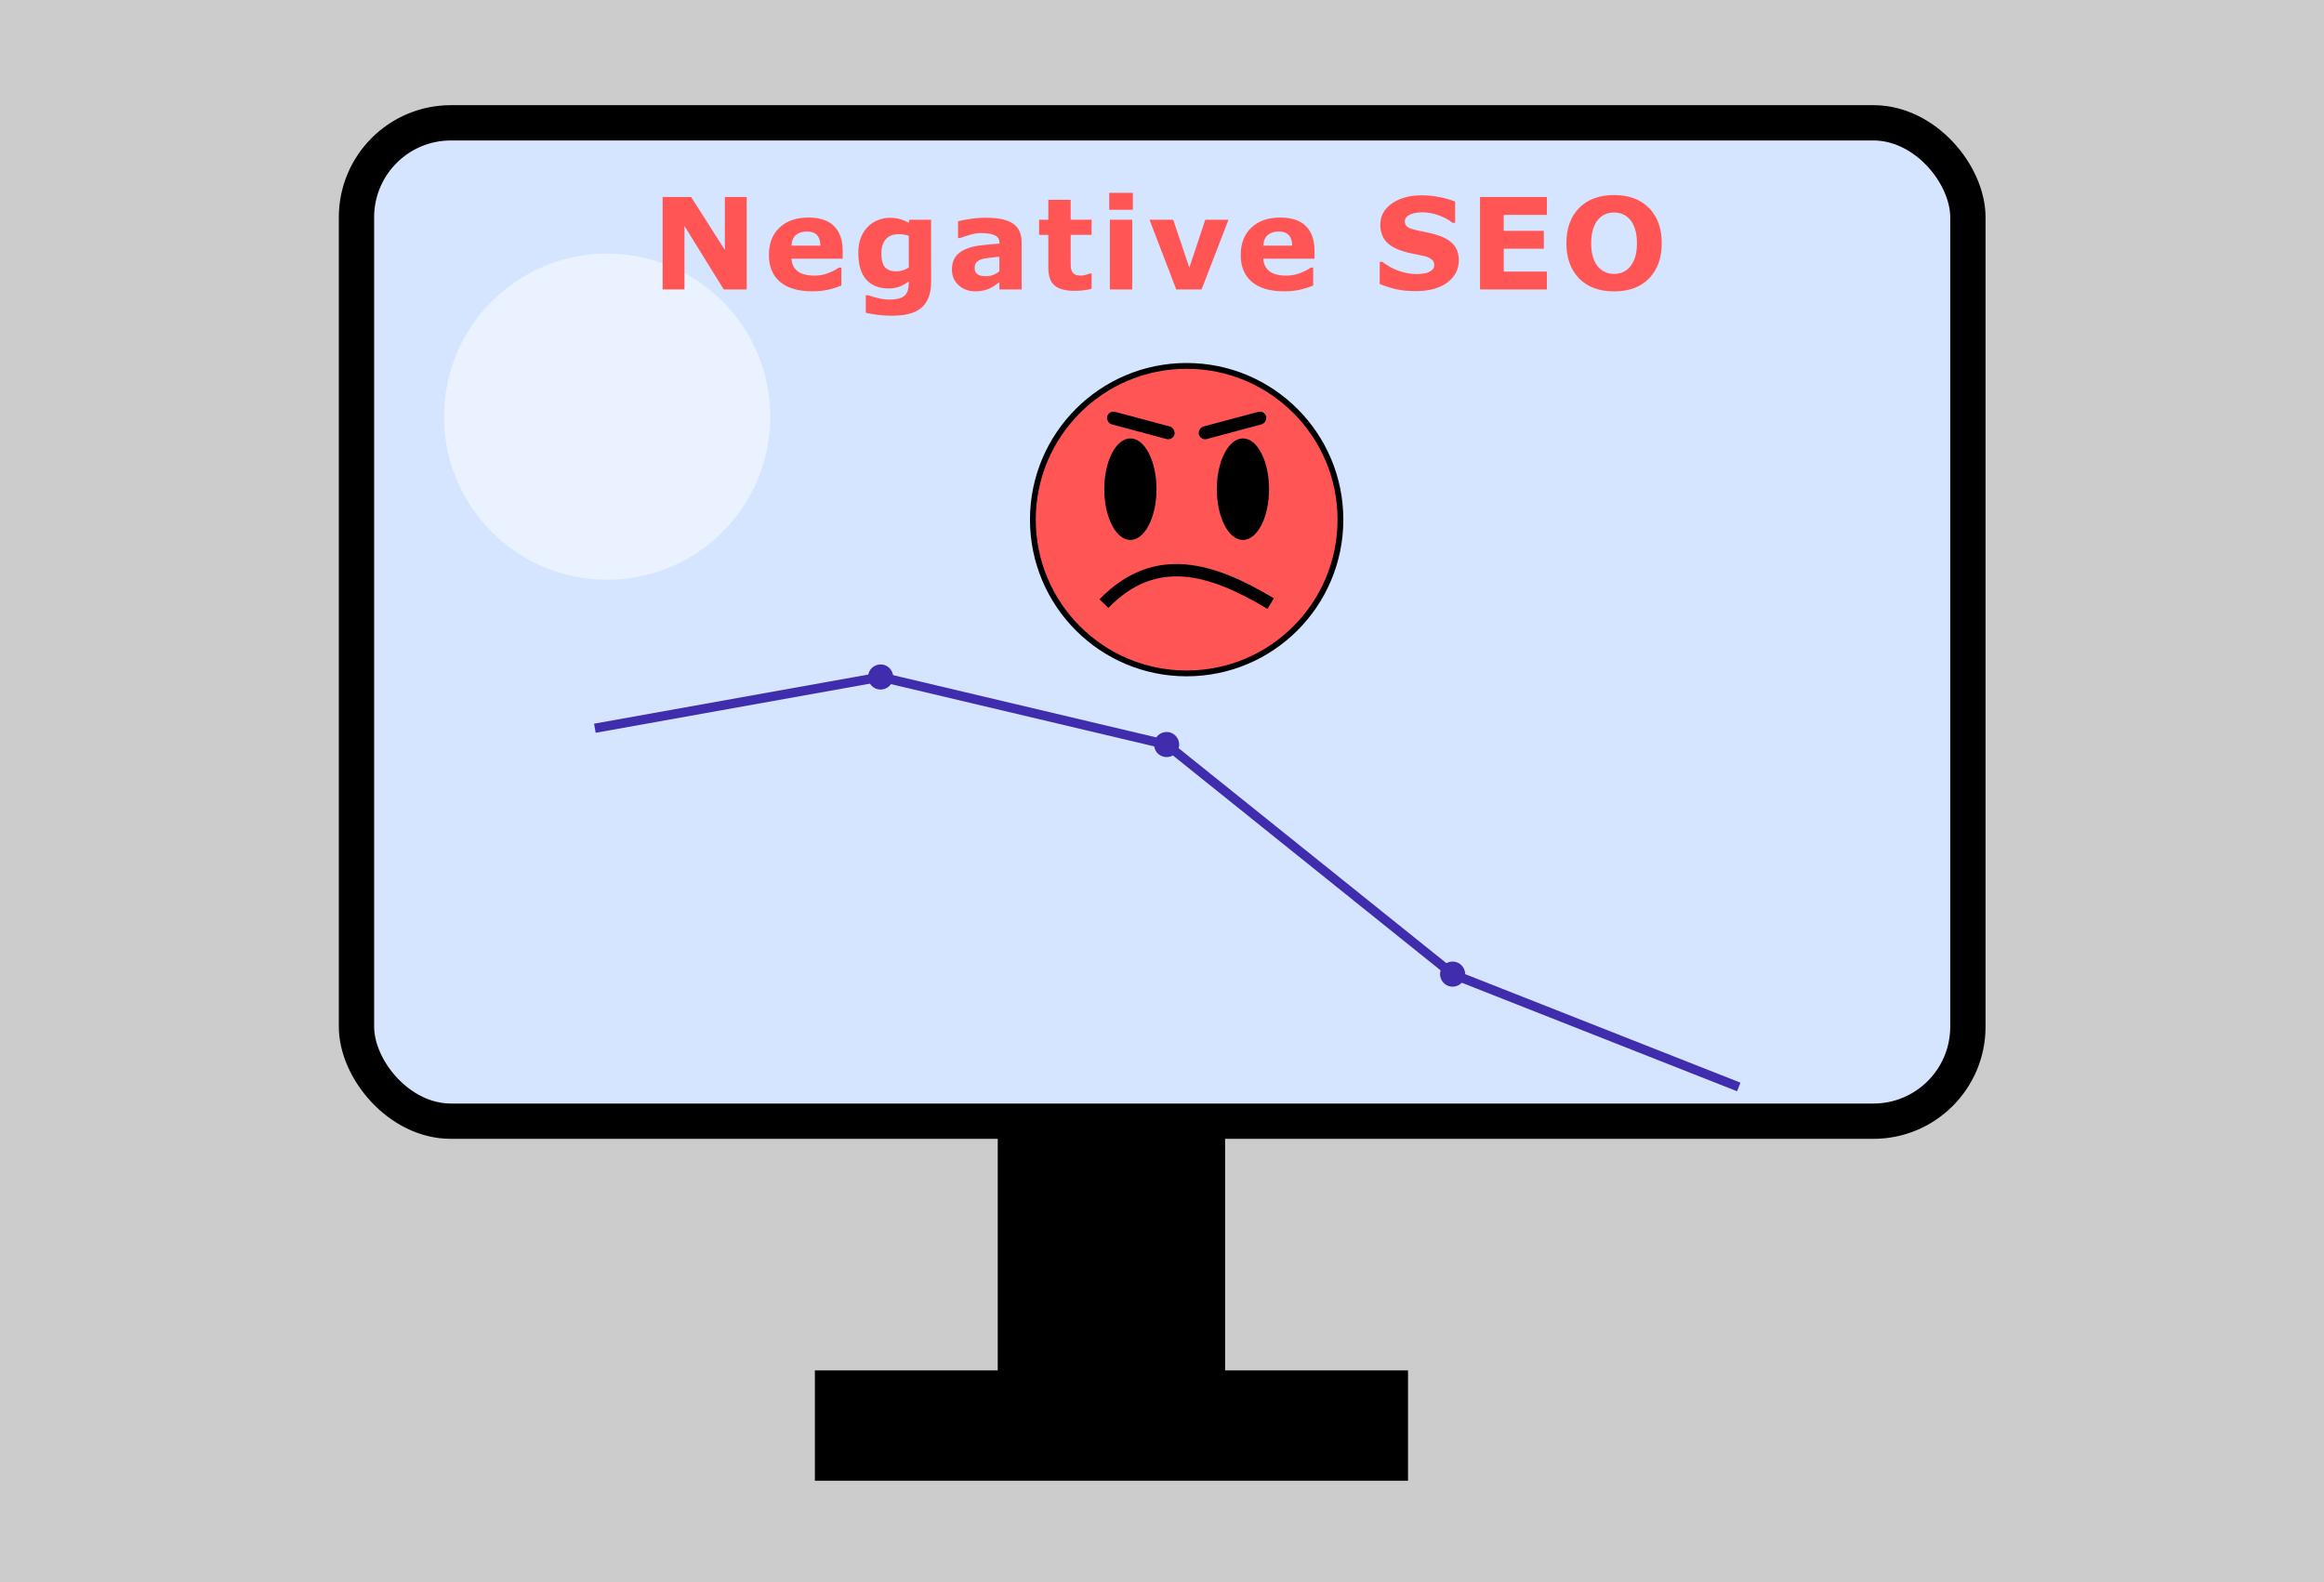 <?xml version="1.0" encoding="UTF-8" standalone="no"?>
<svg
   xmlns:dc="http://purl.org/dc/elements/1.1/"
   xmlns:cc="http://creativecommons.org/ns#"
   xmlns:rdf="http://www.w3.org/1999/02/22-rdf-syntax-ns#"
   xmlns:svg="http://www.w3.org/2000/svg"
   xmlns="http://www.w3.org/2000/svg"
   xmlns:sodipodi="http://sodipodi.sourceforge.net/DTD/sodipodi-0.dtd"
   xmlns:inkscape="http://www.inkscape.org/namespaces/inkscape"
   width="326"
   height="222"
   viewBox="0 0 86.254 58.737"
   version="1.1"
   id="svg7169"
   inkscape:version="1.0.2 (e86c870879, 2021-01-15, custom)"
   sodipodi:docname="nehative_seo_klein.svg">
  <defs
     id="defs7163">
    <filter
       inkscape:collect="always"
       style="color-interpolation-filters:sRGB"
       id="filter1140"
       x="-0.3"
       width="1.6"
       y="-0.3"
       height="1.6">
      <feGaussianBlur
         inkscape:collect="always"
         stdDeviation="0.825"
         id="feGaussianBlur1142" />
    </filter>
    <marker
       style="overflow:visible"
       id="DotL"
       refX="0"
       refY="0"
       orient="auto"
       inkscape:stockid="DotL"
       inkscape:isstock="true"
       inkscape:collect="always">
      <path
         transform="matrix(0.8,0,0,0.8,5.92,0.8)"
         style="fill:#402dad;fill-opacity:1;fill-rule:evenodd;stroke:#402dad;stroke-width:1pt;stroke-opacity:1"
         d="m -2.5,-1 c 0,2.76 -2.24,5 -5,5 -2.76,0 -5,-2.24 -5,-5 0,-2.76 2.24,-5 5,-5 2.76,0 5,2.24 5,5 z"
         id="path24872" />
    </marker>
  </defs>
  <sodipodi:namedview
     id="base"
     pagecolor="#ffffff"
     bordercolor="#666666"
     borderopacity="1.0"
     inkscape:pageopacity="0.0"
     inkscape:pageshadow="2"
     inkscape:zoom="1"
     inkscape:cx="400"
     inkscape:cy="360"
     inkscape:document-units="mm"
     inkscape:current-layer="layer1"
     inkscape:document-rotation="0"
     showgrid="false"
     inkscape:window-width="1920"
     inkscape:window-height="1017"
     inkscape:window-x="-8"
     inkscape:window-y="-8"
     inkscape:window-maximized="1"
     units="px"
     showguides="false" />
  <g
     inkscape:label="Ebene 1"
     inkscape:groupmode="layer"
     id="layer1">
    <g
       id="g1970">
      <rect
         style="fill:#cccccc;stroke-width:0.256;stroke-linecap:round"
         id="rect1728"
         width="86.254"
         height="58.737"
         x="1.171875e-07"
         y="4.5019533e-06" />
      <g
         id="g29701"
         transform="matrix(0.787,0,0,0.787,-85.389,5.491)">
        <rect
           style="fill:#d5e5ff;fill-opacity:1;stroke:#000000;stroke-width:1.665;stroke-linecap:round;stroke-opacity:1"
           id="rect303"
           width="75.993"
           height="47.088"
           x="125.311"
           y="-1.185"
           ry="4.455" />
        <g
           id="g1755"
           transform="matrix(2.33,0,0,2.33,-83.513,-49.616)">
          <rect
             style="fill:#000000;fill-opacity:1;stroke:none;stroke-width:0.475;stroke-linecap:round;stroke-opacity:1"
             id="rect305"
             width="4.602"
             height="5.402"
             x="102.603"
             y="41.167"
             ry="0" />
          <rect
             style="fill:#000000;fill-opacity:1;stroke:none;stroke-width:0.493;stroke-linecap:round;stroke-opacity:1"
             id="rect307"
             width="2.234"
             height="12.005"
             x="46.04"
             y="-110.907"
             ry="0"
             transform="rotate(90)" />
        </g>
        <circle
           style="opacity:0.7;fill:#ffffff;fill-opacity:1;stroke:none;stroke-width:0.714;stroke-linecap:round;stroke-opacity:1;filter:url(#filter1140)"
           id="path311"
           cx="133.878"
           cy="10.783"
           r="3.301"
           transform="matrix(2.33,0,0,2.33,-174.803,-12.45)" />
      </g>
      <g
         id="g27978"
         transform="matrix(0.407,0,0,0.407,0.968,7.12)">
        <circle
           style="fill:#ff5555;stroke:#000000;stroke-width:0.529;stroke-linecap:round;stroke-miterlimit:4;stroke-dasharray:none;stroke-opacity:1"
           id="path27941"
           cx="105.833"
           cy="29.898"
           r="14.023" />
        <g
           id="g27965"
           transform="translate(-0.492)">
          <g
             id="g27951"
             transform="translate(-0.935)">
            <ellipse
               style="fill:#000000;stroke:none;stroke-width:0.529;stroke-linecap:round;stroke-miterlimit:4;stroke-dasharray:none;stroke-opacity:1"
               id="path27943"
               cx="102.129"
               cy="27.12"
               rx="2.381"
               ry="4.63" />
            <rect
               style="fill:#000000;stroke:none;stroke-width:0.295;stroke-linecap:round;stroke-miterlimit:4;stroke-dasharray:none;stroke-opacity:1"
               id="rect27947"
               width="6.349"
               height="1.181"
               x="101.909"
               y="-6.69"
               ry="0.591"
               transform="rotate(15)" />
          </g>
          <g
             id="g27957"
             transform="matrix(-1,0,0,1,213.587,0)">
            <ellipse
               style="fill:#000000;stroke:none;stroke-width:0.529;stroke-linecap:round;stroke-miterlimit:4;stroke-dasharray:none;stroke-opacity:1"
               id="ellipse27953"
               cx="102.129"
               cy="27.12"
               rx="2.381"
               ry="4.63" />
            <rect
               style="fill:#000000;stroke:none;stroke-width:0.295;stroke-linecap:round;stroke-miterlimit:4;stroke-dasharray:none;stroke-opacity:1"
               id="rect27955"
               width="6.349"
               height="1.181"
               x="101.909"
               y="-6.69"
               ry="0.591"
               transform="rotate(15)" />
          </g>
        </g>
        <path
           style="fill:none;stroke:#000000;stroke-width:1.126;stroke-linecap:butt;stroke-linejoin:miter;stroke-miterlimit:4;stroke-dasharray:none;stroke-opacity:1"
           d="m 98.289,37.554 c 4.709,-4.853 9.9,-3.181 15.204,0"
           id="path27967"
           sodipodi:nodetypes="cc" />
      </g>
      <path
         style="fill:none;stroke:#402dad;stroke-width:0.343;stroke-linecap:butt;stroke-linejoin:miter;stroke-miterlimit:4;stroke-dasharray:none;stroke-opacity:1;marker-mid:url(#DotL)"
         d="m 22.078,27.031 10.614,-1.902 10.614,2.511 10.614,8.522 10.614,4.185"
         id="path24809"
         sodipodi:nodetypes="ccccc" />
      <g
         aria-label="Negative SEO"
         id="text29563"
         style="font-style:normal;font-variant:normal;font-weight:bold;font-stretch:normal;font-size:4.721px;line-height:1.25;font-family:sans-serif;-inkscape-font-specification:'sans-serif Bold';text-align:start;letter-spacing:0.182px;text-anchor:start;fill:#ff5555;fill-opacity:1;stroke-width:0.182">
        <path
           d="M 27.714,10.744 H 26.861 L 25.404,8.388 V 10.744 H 24.593 V 7.312 h 1.058 l 1.252,1.966 V 7.312 h 0.811 z"
           style="font-style:normal;font-variant:normal;font-weight:bold;font-stretch:normal;font-size:4.721px;font-family:sans-serif;-inkscape-font-specification:'sans-serif Bold';text-align:start;text-anchor:start;fill:#ff5555;fill-opacity:1;stroke-width:0.182"
           id="path1911" />
        <path
           d="m 31.275,9.603 h -1.899 q 0.018,0.304 0.231,0.466 0.214,0.161 0.629,0.161 0.263,0 0.509,-0.095 0.247,-0.095 0.39,-0.203 h 0.092 v 0.666 q -0.281,0.113 -0.53,0.164 -0.249,0.051 -0.551,0.051 -0.779,0 -1.194,-0.35 -0.415,-0.35 -0.415,-0.998 0,-0.641 0.392,-1.014 0.394,-0.376 1.079,-0.376 0.632,0 0.95,0.32 0.318,0.318 0.318,0.917 z M 30.45,9.117 q -0.007,-0.26 -0.129,-0.392 -0.122,-0.131 -0.38,-0.131 -0.24,0 -0.394,0.124 -0.154,0.124 -0.173,0.399 z"
           style="font-style:normal;font-variant:normal;font-weight:bold;font-stretch:normal;font-size:4.721px;font-family:sans-serif;-inkscape-font-specification:'sans-serif Bold';text-align:start;text-anchor:start;fill:#ff5555;fill-opacity:1;stroke-width:0.182"
           id="path1913" />
        <path
           d="m 34.559,10.447 q 0,0.364 -0.104,0.613 -0.104,0.249 -0.29,0.39 -0.187,0.143 -0.452,0.205 -0.263,0.065 -0.595,0.065 -0.27,0 -0.532,-0.032 -0.26,-0.032 -0.452,-0.078 V 10.961 h 0.101 q 0.152,0.06 0.371,0.108 0.219,0.051 0.392,0.051 0.231,0 0.373,-0.044 0.145,-0.041 0.221,-0.12 0.071,-0.074 0.104,-0.189 0.032,-0.115 0.032,-0.277 v -0.048 q -0.15,0.122 -0.332,0.194 -0.182,0.071 -0.406,0.071 -0.544,0 -0.839,-0.327 -0.295,-0.327 -0.295,-0.996 0,-0.32 0.09,-0.553 0.09,-0.233 0.254,-0.406 0.152,-0.161 0.373,-0.251 0.224,-0.09 0.456,-0.09 0.21,0 0.38,0.051 0.173,0.048 0.313,0.136 l 0.03,-0.115 h 0.804 z M 33.729,9.928 V 8.755 q -0.071,-0.03 -0.175,-0.046 -0.104,-0.018 -0.187,-0.018 -0.327,0 -0.491,0.189 -0.164,0.187 -0.164,0.523 0,0.373 0.138,0.521 0.141,0.148 0.415,0.148 0.124,0 0.244,-0.039 0.12,-0.039 0.219,-0.104 z"
           style="font-style:normal;font-variant:normal;font-weight:bold;font-stretch:normal;font-size:4.721px;font-family:sans-serif;-inkscape-font-specification:'sans-serif Bold';text-align:start;text-anchor:start;fill:#ff5555;fill-opacity:1;stroke-width:0.182"
           id="path1915" />
        <path
           d="M 37.092,10.069 V 9.529 q -0.168,0.014 -0.364,0.039 -0.196,0.023 -0.297,0.055 -0.124,0.039 -0.191,0.115 -0.065,0.074 -0.065,0.196 0,0.081 0.014,0.131 0.014,0.051 0.069,0.097 0.053,0.046 0.127,0.069 0.074,0.021 0.231,0.021 0.124,0 0.251,-0.051 0.129,-0.051 0.226,-0.134 z m 0,0.401 q -0.067,0.051 -0.166,0.122 -0.099,0.071 -0.187,0.113 -0.122,0.055 -0.254,0.081 -0.131,0.028 -0.288,0.028 -0.369,0 -0.618,-0.228 -0.249,-0.228 -0.249,-0.583 0,-0.284 0.127,-0.463 0.127,-0.18 0.36,-0.284 0.231,-0.104 0.572,-0.148 0.341,-0.044 0.708,-0.065 v -0.014 q 0,-0.214 -0.175,-0.295 -0.175,-0.083 -0.516,-0.083 -0.205,0 -0.438,0.074 -0.233,0.071 -0.334,0.111 h -0.076 V 8.211 q 0.131,-0.035 0.426,-0.081 0.297,-0.048 0.595,-0.048 0.708,0 1.021,0.219 0.316,0.217 0.316,0.682 v 1.761 h -0.823 z"
           style="font-style:normal;font-variant:normal;font-weight:bold;font-stretch:normal;font-size:4.721px;font-family:sans-serif;-inkscape-font-specification:'sans-serif Bold';text-align:start;text-anchor:start;fill:#ff5555;fill-opacity:1;stroke-width:0.182"
           id="path1917" />
        <path
           d="m 40.515,10.721 q -0.134,0.035 -0.284,0.053 -0.15,0.021 -0.367,0.021 -0.484,0 -0.722,-0.196 -0.235,-0.196 -0.235,-0.671 V 8.718 h -0.341 V 8.156 h 0.341 V 7.416 h 0.83 v 0.74 h 0.777 V 8.718 H 39.738 V 9.635 q 0,0.136 0.002,0.237 0.002,0.101 0.037,0.182 0.032,0.081 0.113,0.129 0.083,0.046 0.24,0.046 0.065,0 0.168,-0.028 0.106,-0.028 0.148,-0.051 h 0.069 z"
           style="font-style:normal;font-variant:normal;font-weight:bold;font-stretch:normal;font-size:4.721px;font-family:sans-serif;-inkscape-font-specification:'sans-serif Bold';text-align:start;text-anchor:start;fill:#ff5555;fill-opacity:1;stroke-width:0.182"
           id="path1919" />
        <path
           d="M 42.022,10.744 H 41.192 V 8.156 h 0.83 z m 0.023,-2.957 h -0.876 v -0.629 h 0.876 z"
           style="font-style:normal;font-variant:normal;font-weight:bold;font-stretch:normal;font-size:4.721px;font-family:sans-serif;-inkscape-font-specification:'sans-serif Bold';text-align:start;text-anchor:start;fill:#ff5555;fill-opacity:1;stroke-width:0.182"
           id="path1921" />
        <path
           d="M 45.594,8.156 44.596,10.744 H 43.656 L 42.664,8.156 h 0.878 l 0.599,1.78 0.592,-1.78 z"
           style="font-style:normal;font-variant:normal;font-weight:bold;font-stretch:normal;font-size:4.721px;font-family:sans-serif;-inkscape-font-specification:'sans-serif Bold';text-align:start;text-anchor:start;fill:#ff5555;fill-opacity:1;stroke-width:0.182"
           id="path1923" />
        <path
           d="m 48.786,9.603 h -1.899 q 0.018,0.304 0.231,0.466 0.214,0.161 0.629,0.161 0.263,0 0.509,-0.095 0.247,-0.095 0.39,-0.203 h 0.092 v 0.666 q -0.281,0.113 -0.53,0.164 -0.249,0.051 -0.551,0.051 -0.779,0 -1.194,-0.35 -0.415,-0.35 -0.415,-0.998 0,-0.641 0.392,-1.014 0.394,-0.376 1.079,-0.376 0.632,0 0.95,0.32 0.318,0.318 0.318,0.917 z M 47.961,9.117 Q 47.954,8.856 47.832,8.725 47.71,8.594 47.452,8.594 q -0.24,0 -0.394,0.124 -0.154,0.124 -0.173,0.399 z"
           style="font-style:normal;font-variant:normal;font-weight:bold;font-stretch:normal;font-size:4.721px;font-family:sans-serif;-inkscape-font-specification:'sans-serif Bold';text-align:start;text-anchor:start;fill:#ff5555;fill-opacity:1;stroke-width:0.182"
           id="path1925" />
        <path
           d="m 54.142,9.665 q 0,0.507 -0.431,0.825 -0.429,0.316 -1.166,0.316 -0.426,0 -0.745,-0.074 -0.316,-0.076 -0.592,-0.191 V 9.718 h 0.097 q 0.274,0.219 0.613,0.337 0.341,0.118 0.655,0.118 0.081,0 0.212,-0.014 0.131,-0.014 0.214,-0.046 0.101,-0.041 0.166,-0.104 0.067,-0.062 0.067,-0.184 0,-0.113 -0.097,-0.194 Q 53.04,9.548 52.856,9.504 52.662,9.458 52.446,9.419 52.231,9.377 52.042,9.315 51.609,9.174 51.418,8.935 51.229,8.693 51.229,8.335 q 0,-0.479 0.429,-0.781 0.431,-0.304 1.106,-0.304 0.339,0 0.668,0.067 0.332,0.065 0.574,0.164 V 8.271 H 53.912 Q 53.704,8.105 53.402,7.994 53.103,7.881 52.789,7.881 q -0.111,0 -0.221,0.016 -0.108,0.014 -0.21,0.055 -0.09,0.035 -0.154,0.106 -0.065,0.069 -0.065,0.159 0,0.136 0.104,0.21 0.104,0.071 0.392,0.131 0.189,0.039 0.362,0.076 0.175,0.037 0.376,0.101 0.394,0.129 0.581,0.353 0.189,0.221 0.189,0.576 z"
           style="font-style:normal;font-variant:normal;font-weight:bold;font-stretch:normal;font-size:4.721px;font-family:sans-serif;-inkscape-font-specification:'sans-serif Bold';text-align:start;text-anchor:start;fill:#ff5555;fill-opacity:1;stroke-width:0.182"
           id="path1927" />
        <path
           d="M 57.413,10.744 H 54.93 V 7.312 h 2.483 v 0.664 H 55.811 V 8.568 h 1.487 v 0.664 h -1.487 v 0.848 h 1.602 z"
           style="font-style:normal;font-variant:normal;font-weight:bold;font-stretch:normal;font-size:4.721px;font-family:sans-serif;-inkscape-font-specification:'sans-serif Bold';text-align:start;text-anchor:start;fill:#ff5555;fill-opacity:1;stroke-width:0.182"
           id="path1929" />
        <path
           d="m 61.674,9.029 q 0,0.821 -0.47,1.305 -0.47,0.482 -1.3,0.482 -0.828,0 -1.298,-0.482 -0.47,-0.484 -0.47,-1.305 0,-0.828 0.47,-1.307 0.47,-0.482 1.298,-0.482 0.825,0 1.298,0.482 0.473,0.479 0.473,1.307 z m -1.173,0.869 q 0.129,-0.157 0.191,-0.369 0.062,-0.214 0.062,-0.503 0,-0.309 -0.071,-0.526 -0.071,-0.217 -0.187,-0.35 -0.118,-0.138 -0.272,-0.201 -0.152,-0.062 -0.318,-0.062 -0.168,0 -0.318,0.06 -0.148,0.06 -0.272,0.198 -0.115,0.129 -0.189,0.357 -0.071,0.226 -0.071,0.526 0,0.307 0.069,0.523 0.071,0.214 0.187,0.35 0.115,0.136 0.27,0.201 0.154,0.065 0.325,0.065 0.171,0 0.325,-0.065 0.154,-0.067 0.27,-0.205 z"
           style="font-style:normal;font-variant:normal;font-weight:bold;font-stretch:normal;font-size:4.721px;font-family:sans-serif;-inkscape-font-specification:'sans-serif Bold';text-align:start;text-anchor:start;fill:#ff5555;fill-opacity:1;stroke-width:0.182"
           id="path1931" />
      </g>
    </g>
  </g>
</svg>
